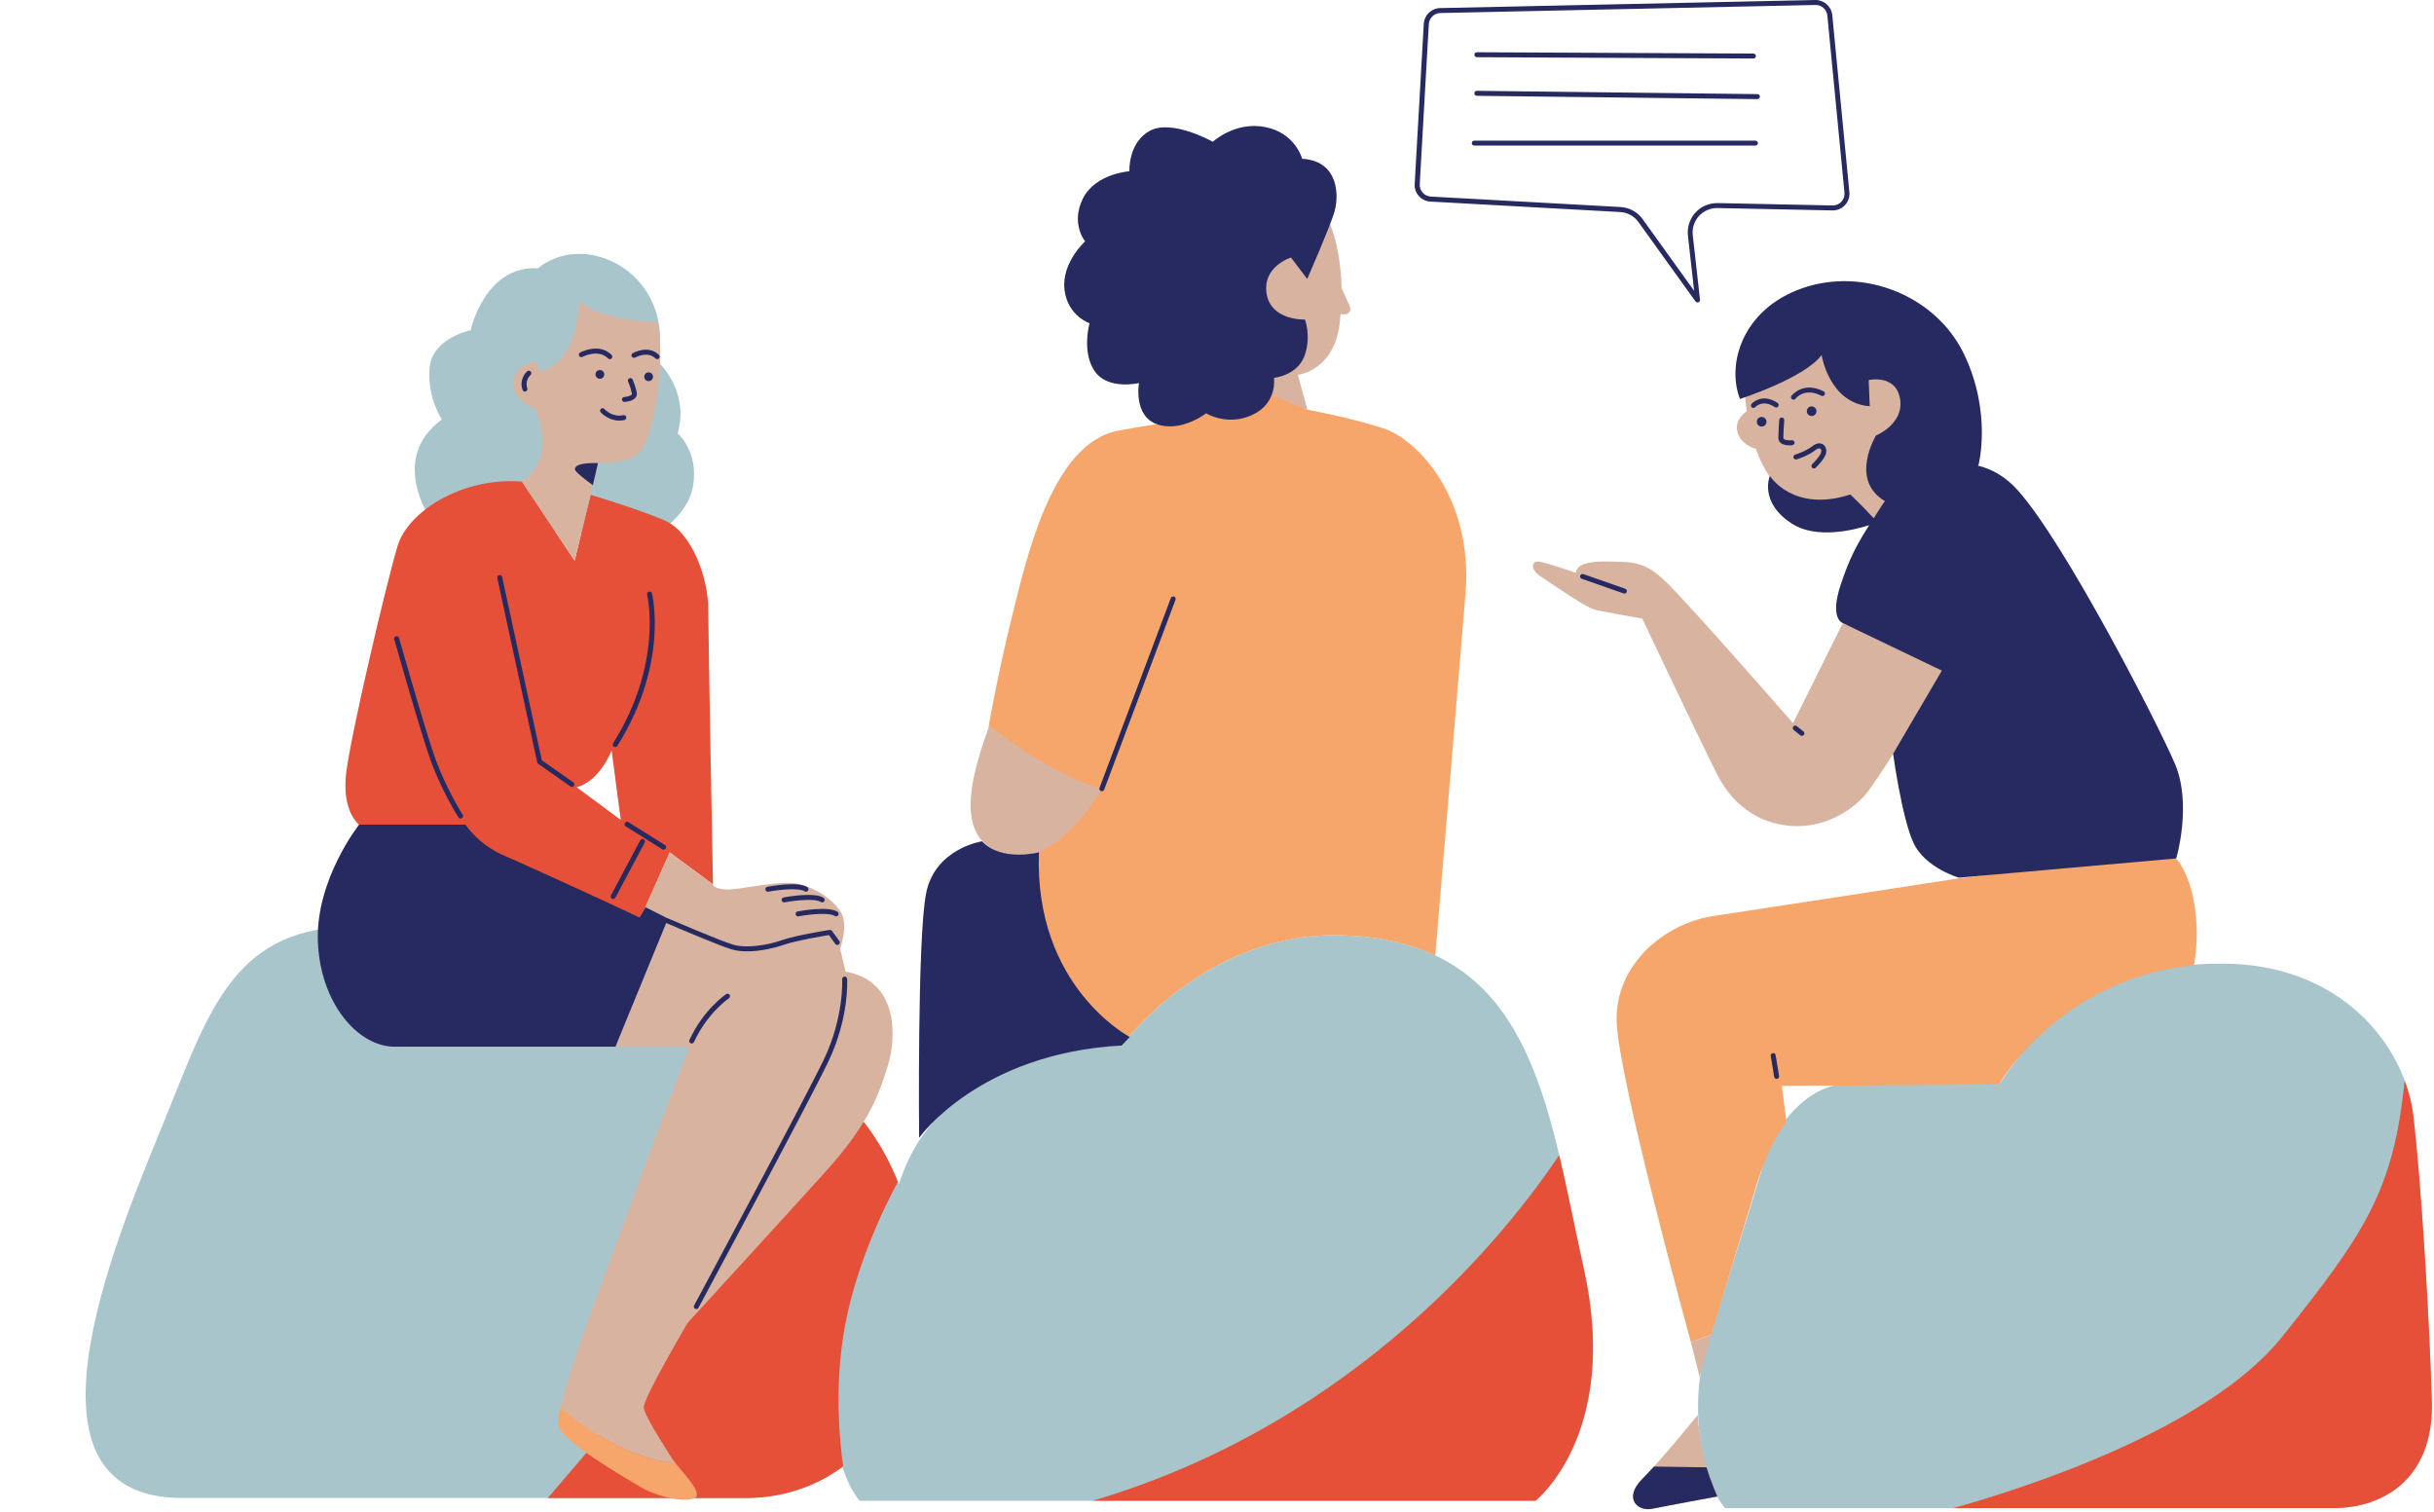 <?xml version="1.0" encoding="UTF-8" standalone="no"?><svg xmlns="http://www.w3.org/2000/svg" xmlns:xlink="http://www.w3.org/1999/xlink" fill="#000000" height="310.8" preserveAspectRatio="xMidYMid meet" version="1" viewBox="-17.6 -0.0 500.4 310.8" width="500.4" zoomAndPan="magnify"><g id="change1_1"><path d="M462.08,310.05c-10.57,0-125.05,0-125.05,0c-5.12-6.15-7.17-21.52-4.1-31.76 c3.07-10.25,10.25-32.79,12.29-39.96s9.22-15.37,16.39-15.37s31.76,0,31.76,0c10.33-15.3,21.37-24.85,45.88-24.85 s37.61,16.91,39.3,31.27c1.69,14.37,3.38,43.11,3.8,58.75C482.79,303.77,472.65,310.05,462.08,310.05z M257.9,192.27 c-27.88-0.66-44.9,22.69-44.9,22.69s-34.98,0-44.9,26c-0.31,0.82-0.62,1.63-0.93,2.45c-10.42-26.24-32.32-28.77-42.92-28.77 c-11.16,0-38.14,0-38.14,0s-5.43-24.2-30.24-24.2s-30.08,16.13-39.07,38.45c-8.99,22.33-34.42,79.08,3.1,79.08 c37.52,0,88.07,0,115.67,0c7.75,0,14.52-2.35,20.04-6.4c0.77,2.6,1.91,4.94,3.52,6.97h138.96c0,0,17.49-13.71,9.93-47.74 C300.44,226.77,297.6,193.22,257.9,192.27z M70.88,106.64l44.63,4.3c0,0,8.29-4.14,9.4-11.16c1.12-7.01-3.19-10.68-3.19-10.68 c2.55-8.93-4.14-14.82-4.14-14.82c2.23-9.56-2.71-18.33-11-21.2c-8.29-2.87-13.55,2.07-13.55,2.07 c-11-0.64-13.87,12.75-13.87,12.75s-7.97,1.59-8.45,7.81c-0.48,6.22,2.55,10.52,2.55,10.52C62.27,94.2,70.88,106.64,70.88,106.64z" fill="#a8c5cb"/></g><g id="change2_1"><path d="M115.11,186.51l4.97-11.27l8.9,6.58c0,0-0.97-50.88-0.97-56.69s-3.1-15.67-9.09-18.19 c-6-2.51-15.09-5.22-15.09-5.22l-3.29,13.54L89.7,99.01c-12.38-0.97-23.41,6.19-25.54,13.16c-2.13,6.96-9.87,39.66-10.64,47.21 c-0.77,7.55,2.7,10.17,2.7,10.17s21.85,3.41,26.87,5.6c5.01,2.19,30.79,13.45,30.79,13.45L115.11,186.51z M100.94,161.83 c0,0,4.23-0.63,7.2-7.52l1.88,14.25L100.94,161.83z M155.74,274.8c-1.64,10.82-0.84,20.71,0.01,26.67 c-5.54,4.11-12.36,6.51-20.18,6.51c-10.74,0-24.97,0-40.55,0l10.3-12.05l6.6-30.09l39.07-38.01l4.7-1.85 c4.34,4.06,8.29,9.55,11.31,16.98C164.36,247.82,157.83,260.99,155.74,274.8z M308,260.8c7.56,34.03-9.93,47.74-9.93,47.74h-91.02 c54.7-16.17,85.61-55.68,95.9-71.05C304.73,244.97,306.24,252.87,308,260.8z M462.08,310.05c-5.97,0-45.14,0-78.08,0 c14.12-3.95,52.32-16.06,67.63-35.28c16.88-21.19,22.88-29.92,25.13-52.66c0.91,2.44,1.51,4.89,1.79,7.27 c1.69,14.37,3.38,43.11,3.8,58.75C482.79,303.77,472.65,310.05,462.08,310.05z" fill="#e64f38"/></g><g id="change3_1"><path d="M283.7,121.95c-1.49,18.36-5.81,69.48-6.23,74.5c-5.3-2.5-11.7-3.99-19.57-4.17 c-27.88-0.66-44.9,22.69-44.9,22.69s-0.67,0-1.83,0.07c-10.38-3.61-12.92-8.11-17.24-18.7c-5.22-12.79-8.25-47.2-8.25-47.2 s1.99-11.26,4.86-22.74c2.87-11.48,8.09-35.23,21.66-37.84c13.07-2.51,12.83-1.4,12.79-1.31c0.03-0.06,3.16-7.3,9.65-7.82 c6.52-0.52,16.54,4.8,16.54,4.8s8.25,1.46,15.56,3.81C274.04,90.37,285.26,102.64,283.7,121.95z M429.81,176.52 c-8.96-0.4-44.26,3.99-44.26,3.99s-40.83,6.3-50.95,7.82c-10.11,1.53-20.23,10.11-19.84,21.75c0.38,11.64,15.26,65.83,15.26,65.83 l4.2-1.53c0,0,6.68-22.13,9.35-30.91c2.67-8.78,6.11-12.78,6.11-12.78l-0.95-7.44l44.65-0.29c0,0,12.21-21.66,40.07-24.52 C434.97,190.24,433.42,180.73,429.81,176.52z M97.61,289.33c-0.35,1.45-0.55,2.62-0.55,3.37c0,3.22,14.64,11.58,17.05,13.03 c2.41,1.45,7.83,3.2,10.73,2.4c2.59-0.72-1.59-4.77-3.66-7.46C111.63,300.24,101.58,292.66,97.61,289.33z" fill="#f7a66b"/></g><g id="change4_1"><path d="M383.72,136.79l-12.12,18.2c0,0-2.3,3.75-4.91,7.38c-2.61,3.63-8.2,7.56-15,7.47 c-6.8-0.09-12.76-3.73-16.21-10.53c-3.45-6.8-15.46-32.14-15.46-32.14s-8.1-1.4-9.87-1.86c-1.77-0.47-9.5-5.77-11.27-6.99 c-1.77-1.21-1.86-3.26,0.28-2.79c2.14,0.47,7.27,2.24,7.27,2.24c0-1.21,1.3-2.42,6.33-2.33c5.03,0.09,7.56-0.17,11.94,3.97 c4.39,4.14,26.33,29.26,26.33,29.26l10.21-20.55L383.72,136.79z M343.4,92.29c0,0,1.03,3.15,2.92,5.84l6.15,7.49l5.91,1.97 l10.09,0.08l6.86-0.63l7.89-11.2c0,0,3.94-23.42-16.4-29.73c-20.35-6.31-25.95,13.01-25.95,13.01l0.63,5.44 c0,0-2.68,1.66-1.89,4.34C340.41,91.58,343.4,92.29,343.4,92.29z M189.52,175.74c10.28,2.62,19.41-13.58,19.41-13.58 c-10.54-2.77-23.14-12.95-23.14-12.95C179.7,165.56,180.79,173.51,189.52,175.74z M258.21,59.2c0,0,0-15.67-7.49-19.59 c-7.49-3.92-24.55-3-27.31,9.8c-2.77,12.79,20.05,31.69,20.05,31.69l7.72,3.11l-1.96-7.15c0,0,8.3-0.81,8.76-12.45h0.94 c0.81,0,1.34-0.83,1.01-1.56L258.21,59.2z M334.23,274.39l-4.2,1.53l1.79,7.14L334.23,274.39z M331.44,290.88 c0,0-7.32,9.08-11.35,13.12c-4.04,4.04-1.01,6.81,2.02,6.18c3.03-0.63,13.37-2.52,13.37-2.52s-2.14-4.67-3.03-9.21 C331.56,293.91,331.44,290.88,331.44,290.88z M89.7,99.01l10.83,16.25l3.29-13.54l1.51-6.52c0,0,6.85,0.3,8.87-2.62 c2.02-2.92,3.38-9.53,3.83-16.12s-0.5-10.28-0.5-10.28s-11.69-0.1-16.12-4.33c0,0,0.2,12.5-7.96,14.51l-0.91-2.02 c0,0-4.23,0.4-4.64,4.13c-0.4,3.73,4.54,5.64,4.54,5.64S97.24,93.76,89.7,99.01z M156.25,199.75l-1.13-4.66 c0,0,1.77-4.99,0.16-7.56c-1.61-2.57-4.99-4.83-8.52-5.79c-3.54-0.96-12.55,1.29-15.12,1.13s-2.67-1.04-2.67-1.04l-8.9-6.58 l-5.07,11.35l4.75,2.25l-10.82,26.36h15.15c0,0-16.09,43.26-19.79,53.55c-2.83,7.88-5.56,15.84-6.69,20.59 c3.97,3.33,14.02,10.9,23.57,11.34c-0.24-0.32-0.46-0.62-0.63-0.89c-1.61-2.57-5.63-8.69-5.79-10.45 c-0.16-1.77,9.01-17.37,9.01-17.37s19.3-21.07,28.31-31.04c9.01-9.97,11.1-16.08,12.87-21.87 C166.7,213.26,167.18,201.68,156.25,199.75z" fill="#d8b4a0"/></g><g id="change5_1"><path d="M256.61,44c-1.21,3.64-5.46,13.35-5.46,13.35l-3.34-4.4c0,0-5.92,1.82-5.01,7.43 c0.91,5.61,7.89,5.31,7.89,5.31s1.37,3.64-0.15,7.59c-1.52,3.94-6.22,4.4-6.22,4.4s0.76,5.16-4.4,7.59 c-5.16,2.43-9.56-0.3-9.56-0.3s-5.01,3.94-10.01,2.28c-5.01-1.67-3.79-8.5-3.79-8.5s-6.37,1.52-9.1-2.43 c-2.73-3.94-1.06-9.86-1.06-9.86s-4.55-1.52-5.16-6.98c-0.61-5.46,4.25-9.86,4.25-9.86s-3.03-3.64-0.46-8.8 c2.58-5.16,9.56-5.61,9.56-5.61s-0.3-5.92,4.25-8.34c4.55-2.43,12.9,2.28,12.9,2.28s4.55-4.25,10.77-3.03 c6.22,1.21,7.59,6.52,7.59,6.52C257.68,33.08,257.83,40.36,256.61,44z M195.99,175.22c0,0-7.59,2.05-11.7-2.26 c0,0-9.65,1.44-11.49,10.67c-1.85,9.24-1.44,50.29-1.44,50.29s12.26-17.41,41.64-18.97c1.67-1.76,1.67-1.76,1.67-1.76 S194.97,202.93,195.99,175.22z M429.52,156.98c-3.58-8.36-22.49-45.18-32.24-56.13c-2.53-2.85-5.37-4.43-8.24-5.12 c0.08-0.1,0.13-0.16,0.13-0.16s2.8-10.76-3.01-22.8c-5.81-12.05-20.65-17.86-33.13-13.55s-15.7,15.7-12.91,22.8 c0,0,13.34-4.3,16.78-9.04c0,0,1.51,9.9,9.9,10.54l-0.22-5.38c0,0,5.59-1.29,6.45,3.87s-4.95,7.53-4.95,7.53s-5.56,9.14,1.85,13.48 c-0.26,0.33-0.5,0.67-0.71,1c-0.58,0.92-1.12,1.74-1.61,2.52c-0.95-1.03-2.7-2.88-4.8-4.88c-11.77,3.82-16.55-3.82-16.55-3.82 s-2.32,5.47,4.61,9.86c4.96,3.14,12.48,1.33,15.81,0.27c-2.5,3.95-3.99,6.64-5.83,12.16c-2.39,7.17,0.4,7.96,0.4,7.96l20.37,9.78 l-10.02,17.09c0,0,1.79,13.14,4.18,18.31c2.39,5.17,9.35,7.17,9.35,7.17l44.67-3.95C429.81,176.52,433.11,165.34,429.52,156.98z M355.84,84.54c0-0.55-0.44-0.99-0.99-0.99s-0.99,0.44-0.99,0.99c0,0.55,0.44,0.99,0.99,0.99S355.84,85.09,355.84,84.54z M344.57,85.72c-0.55,0-0.99,0.44-0.99,0.99c0,0.55,0.44,0.99,0.99,0.99c0.55,0,0.99-0.44,0.99-0.99 C345.56,86.16,345.12,85.72,344.57,85.72z M357.3,80.45c-4.2-2.15-6.56,0.87-6.58,0.9c-0.17,0.23-0.13,0.55,0.1,0.72 c0.09,0.07,0.2,0.1,0.31,0.1c0.15,0,0.31-0.07,0.41-0.2c0.07-0.1,1.86-2.37,5.3-0.61c0.25,0.13,0.56,0.03,0.69-0.22 C357.66,80.89,357.56,80.58,357.3,80.45z M347.28,83.69c0.23,0.16,0.55,0.09,0.71-0.14c0.16-0.24,0.09-0.55-0.14-0.71 c-3.25-2.17-5.33,0.15-5.35,0.18c-0.19,0.21-0.16,0.53,0.05,0.72c0.1,0.09,0.22,0.13,0.34,0.13c0.14,0,0.28-0.06,0.38-0.17 C343.33,83.62,344.79,82.04,347.28,83.69z M348.74,85.84c-0.26-0.02-0.53,0.19-0.55,0.47c-0.01,0.1-0.18,2.5-0.18,3.74 c0,0.39,0.15,0.73,0.44,0.98c0.5,0.44,1.33,0.53,1.88,0.53c0.28,0,0.49-0.02,0.55-0.03c0.28-0.03,0.48-0.29,0.45-0.57 c-0.03-0.28-0.29-0.49-0.57-0.45c-0.48,0.06-1.34,0.02-1.63-0.25c-0.07-0.06-0.09-0.12-0.09-0.22c0-1.2,0.17-3.65,0.18-3.67 C349.24,86.11,349.02,85.86,348.74,85.84z M354.97,95.43c-0.2,0.2-0.21,0.52-0.02,0.72c0.1,0.11,0.24,0.16,0.37,0.16 c0.13,0,0.25-0.05,0.35-0.14c0.35-0.33,2.09-2.05,2.19-3.24c0.06-0.72-0.23-1.34-0.76-1.62c-0.36-0.19-1.12-0.38-2.19,0.48 c-1.23,0.98-3.43,1.67-3.45,1.67c-0.27,0.08-0.42,0.37-0.34,0.64c0.08,0.27,0.37,0.42,0.64,0.34c0.1-0.03,2.4-0.75,3.79-1.85 c0.52-0.42,0.89-0.46,1.06-0.37c0.16,0.09,0.25,0.33,0.22,0.63C356.79,93.44,355.72,94.71,354.97,95.43z M322.43,301.51 c-0.84,0.93-1.65,1.79-2.35,2.49c-4.04,4.04-1.01,6.81,2.02,6.18c3.03-0.63,13.37-2.52,13.37-2.52s-1.24-2.71-2.23-6L322.43,301.51 z M106.63,76.97c0-0.5-0.4-0.9-0.9-0.9c-0.5,0-0.9,0.4-0.9,0.9c0,0.5,0.4,0.9,0.9,0.9C106.23,77.88,106.63,77.47,106.63,76.97z M116.65,77.45c0-0.5-0.4-0.9-0.9-0.9c-0.5,0-0.9,0.4-0.9,0.9c0,0.5,0.4,0.9,0.9,0.9C116.25,78.35,116.65,77.95,116.65,77.45z M113,73.5c0.03-0.01,2.54-1.42,4.15,0.19c0.1,0.1,0.23,0.15,0.36,0.15s0.26-0.05,0.36-0.15c0.2-0.2,0.2-0.52,0-0.72 c-2.16-2.16-5.26-0.43-5.39-0.36c-0.25,0.14-0.33,0.45-0.19,0.7C112.44,73.55,112.76,73.64,113,73.5z M102.16,73.37 c0.03-0.02,3.24-1.7,5.26,0.32c0.1,0.1,0.23,0.15,0.36,0.15s0.26-0.05,0.36-0.15c0.2-0.2,0.2-0.52,0-0.72 c-2.56-2.56-6.31-0.58-6.47-0.5c-0.25,0.13-0.34,0.44-0.21,0.69C101.6,73.41,101.91,73.5,102.16,73.37z M110.77,82.63 c0.01,0,0.02,0,0.03,0c0.27-0.02,1.67-0.14,2.27-0.89c0.23-0.29,0.31-0.64,0.25-1c-0.21-1.2-0.83-2.64-0.85-2.7 c-0.11-0.26-0.42-0.38-0.67-0.27c-0.26,0.11-0.38,0.41-0.27,0.67c0.01,0.01,0.59,1.39,0.78,2.48c0.01,0.08,0,0.13-0.04,0.19 c-0.23,0.3-1.03,0.47-1.53,0.51c-0.28,0.02-0.5,0.26-0.48,0.54C110.28,82.42,110.5,82.63,110.77,82.63z M106.66,84.09 c-0.19-0.21-0.51-0.23-0.72-0.04c-0.21,0.19-0.23,0.51-0.04,0.72c0.07,0.08,1.55,1.7,3.83,1.7c0.32,0,0.66-0.03,1.02-0.11 c0.28-0.06,0.45-0.33,0.4-0.61c-0.06-0.28-0.33-0.45-0.61-0.4C108.28,85.85,106.72,84.17,106.66,84.09z M90.32,80.5 c0.06,0,0.12-0.01,0.18-0.03c0.27-0.1,0.4-0.39,0.31-0.66c-0.57-1.58,0.6-2.66,0.65-2.71c0.21-0.19,0.23-0.51,0.04-0.72 c-0.19-0.21-0.51-0.23-0.72-0.05c-0.07,0.06-1.75,1.58-0.94,3.83C89.91,80.37,90.11,80.5,90.32,80.5z M104.28,99.75l1.06-4.55 c-3.52-0.08-4.83,0.48-4.74,1.33C100.65,96.99,102.57,98.5,104.28,99.75z M92.84,156.72c0.03,0.13,0.1,0.24,0.21,0.31l6.64,4.66 c0.09,0.06,0.19,0.09,0.29,0.09c0.16,0,0.32-0.08,0.42-0.22c0.16-0.23,0.11-0.55-0.13-0.71l-6.48-4.55l-8.15-37.67 c-0.06-0.28-0.33-0.45-0.61-0.39c-0.28,0.06-0.45,0.33-0.39,0.61L92.84,156.72z M108.61,153.51c0.09,0.05,0.18,0.08,0.27,0.08 c0.17,0,0.34-0.09,0.43-0.24c5.53-8.77,7.18-16.81,7.58-22.01c0.44-5.65-0.42-9.18-0.46-9.33c-0.07-0.28-0.34-0.44-0.62-0.37 c-0.27,0.07-0.44,0.35-0.37,0.62c0.04,0.14,3.34,14.13-7,30.55C108.3,153.04,108.37,153.36,108.61,153.51z M71.1,156.79 c2.39,6.34,5.53,11.21,5.56,11.26c0.1,0.15,0.26,0.23,0.43,0.23c0.1,0,0.19-0.03,0.28-0.08c0.24-0.15,0.31-0.47,0.15-0.71 c-0.03-0.05-3.11-4.84-5.46-11.07c-1.88-4.99-7.56-25.05-7.62-25.25c-0.08-0.27-0.36-0.43-0.63-0.35 c-0.27,0.08-0.43,0.36-0.35,0.63C63.52,131.66,69.2,151.76,71.1,156.79z M108.22,184.76c0.08,0.04,0.16,0.06,0.24,0.06 c0.18,0,0.36-0.1,0.45-0.27l6.03-11.32c0.13-0.25,0.04-0.56-0.21-0.69c-0.25-0.13-0.56-0.04-0.69,0.21l-6.03,11.32 C107.88,184.32,107.97,184.63,108.22,184.76z M110.89,169.18c-0.15,0.24-0.08,0.56,0.16,0.71l7.51,4.71 c0.08,0.05,0.18,0.08,0.27,0.08c0.17,0,0.34-0.09,0.43-0.24c0.15-0.24,0.08-0.56-0.16-0.71l-7.51-4.71 C111.36,168.86,111.04,168.94,110.89,169.18z M346.86,216.51c-0.28,0.05-0.47,0.31-0.42,0.59l0.71,4.28 c0.04,0.25,0.26,0.43,0.5,0.43c0.03,0,0.06,0,0.09-0.01c0.28-0.05,0.47-0.31,0.42-0.59l-0.71-4.28 C347.4,216.65,347.14,216.46,346.86,216.51z M223.77,122.65c-0.26-0.1-0.56,0.03-0.66,0.3l-14.66,39.02 c-0.1,0.27,0.03,0.56,0.3,0.66c0.06,0.02,0.12,0.03,0.18,0.03c0.21,0,0.4-0.13,0.48-0.33l14.66-39.02 C224.17,123.05,224.04,122.75,223.77,122.65z M156.02,200.77c-0.28,0.02-0.5,0.26-0.48,0.54c0,0.08,0.41,7.86-3.82,16.62 c-4.28,8.87-26.39,50.03-26.62,50.45c-0.13,0.25-0.04,0.56,0.21,0.69c0.08,0.04,0.16,0.06,0.24,0.06c0.18,0,0.36-0.1,0.45-0.27 c0.22-0.41,22.35-41.6,26.64-50.49c4.34-9,3.94-16.8,3.92-17.13C156.54,200.97,156.3,200.74,156.02,200.77z M132.75,195.16 c0.98,0.3,2.09,0.43,3.25,0.43c2.61,0,5.46-0.64,7.54-1.35c2.55-0.88,7.93-1.78,9.27-2l1.31,1.82c0.16,0.23,0.48,0.28,0.72,0.12 c0.23-0.17,0.28-0.49,0.12-0.72l-1.5-2.07c-0.11-0.16-0.3-0.24-0.49-0.21c-0.27,0.04-6.76,1.05-9.76,2.09 c-3.07,1.07-7.41,1.76-10.16,0.92c-2.66-0.82-11.86-4.75-13.59-5.5l-4.35-2.18l-1.23,2.08c0,0-22.18-10.29-27.69-12.62 c-5.51-2.33-8.08-6.43-8.08-6.43H56.22c0,0-8.94,11.3-8.47,24c0.47,12.71,8.24,21.65,15.77,21.65s45.42,0,45.42,0l10.44-25.43 C121.75,190.78,130.14,194.36,132.75,195.16z M146.38,187.38c-0.28,0.05-0.46,0.32-0.41,0.6c0.05,0.25,0.26,0.42,0.5,0.42 c0.03,0,0.06,0,0.1-0.01c2.28-0.43,6.32-0.83,7.45-0.08c0.24,0.16,0.55,0.09,0.71-0.14c0.16-0.24,0.09-0.55-0.14-0.71 C152.74,186.22,147.03,187.26,146.38,187.38z M143.51,184.5c-0.28,0.05-0.46,0.32-0.41,0.6c0.05,0.25,0.26,0.42,0.5,0.42 c0.03,0,0.06,0,0.1-0.01c2.28-0.43,6.32-0.83,7.45-0.08c0.24,0.16,0.55,0.09,0.71-0.14c0.16-0.24,0.09-0.55-0.14-0.71 C149.86,183.35,144.15,184.38,143.51,184.5z M140.26,183.33c0.03,0,0.06,0,0.1-0.01c2.28-0.43,6.32-0.83,7.45-0.08 c0.23,0.16,0.55,0.09,0.71-0.14c0.16-0.24,0.09-0.55-0.14-0.71c-1.85-1.23-7.56-0.2-8.21-0.08c-0.28,0.05-0.46,0.32-0.41,0.6 C139.81,183.16,140.02,183.33,140.26,183.33z M132.26,205.23c0.23-0.16,0.3-0.48,0.14-0.71c-0.16-0.24-0.48-0.3-0.71-0.14 c-0.19,0.13-4.64,3.14-7.55,9.42c-0.12,0.26-0.01,0.56,0.25,0.68c0.07,0.03,0.14,0.05,0.21,0.05c0.19,0,0.38-0.11,0.47-0.3 C127.85,208.22,132.22,205.26,132.26,205.23z M316.53,121.04l-8.61-3.01c-0.27-0.09-0.56,0.05-0.65,0.31 c-0.09,0.27,0.05,0.56,0.31,0.65l8.61,3.01c0.06,0.02,0.11,0.03,0.17,0.03c0.21,0,0.41-0.13,0.48-0.34 C316.94,121.43,316.8,121.14,316.53,121.04z M351.8,149.28c-0.22-0.17-0.54-0.14-0.72,0.08c-0.18,0.22-0.14,0.54,0.08,0.72 l1.37,1.09c0.1,0.08,0.21,0.11,0.32,0.11c0.15,0,0.3-0.07,0.4-0.19c0.18-0.22,0.14-0.54-0.08-0.72L351.8,149.28z M359.13,43.26 l-23.63-0.49c-1.4-0.03-2.83,0.56-3.81,1.63c-0.97,1.07-1.44,2.5-1.28,3.94l1.49,13.27c0.03,0.23-0.11,0.45-0.33,0.54 c-0.06,0.02-0.12,0.03-0.18,0.03c-0.16,0-0.32-0.08-0.42-0.21l-11.71-16.3c-0.89-1.24-2.27-2-3.8-2.08l-39-2.15 c-0.91-0.05-1.75-0.45-2.36-1.14c-0.61-0.68-0.92-1.56-0.86-2.47l1.87-32.94c0.1-1.77,1.57-3.19,3.34-3.23L355.61,0 c1.75-0.02,3.31,1.32,3.48,3.09l3.52,36.42c0.09,0.97-0.23,1.94-0.9,2.66C361.05,42.88,360.12,43.28,359.13,43.26z M335.53,41.75 l23.63,0.49c0.67,0.01,1.34-0.27,1.81-0.77c0.47-0.5,0.69-1.18,0.63-1.86l-3.52-36.42c-0.12-1.22-1.16-2.17-2.39-2.17 c-0.02,0-0.03,0-0.05,0l-77.15,1.66c-1.24,0.03-2.27,1.02-2.34,2.26l-1.87,32.94c-0.04,0.64,0.18,1.26,0.61,1.73 c0.43,0.48,1.02,0.76,1.66,0.8l39,2.15c1.83,0.1,3.5,1.01,4.57,2.51l10.57,14.71l-1.27-11.33c-0.19-1.73,0.37-3.46,1.54-4.74 C332.12,42.43,333.75,41.74,335.53,41.75z M286.03,11.76l56.85,0.27c0,0,0,0,0,0c0.28,0,0.51-0.23,0.51-0.51 c0-0.28-0.23-0.51-0.51-0.51l-56.85-0.27c0,0,0,0,0,0c-0.28,0-0.51,0.23-0.51,0.51C285.51,11.53,285.74,11.76,286.03,11.76z M343.7,19.35l-57.67-0.68c0,0,0,0-0.01,0c-0.28,0-0.51,0.23-0.51,0.51c0,0.28,0.22,0.51,0.51,0.52l57.67,0.68c0,0,0,0,0.01,0 c0.28,0,0.51-0.23,0.51-0.51C344.21,19.58,343.98,19.35,343.7,19.35z M343.29,28.91h-57.8c-0.28,0-0.51,0.23-0.51,0.51 s0.23,0.51,0.51,0.51h57.8c0.28,0,0.51-0.23,0.51-0.51S343.57,28.91,343.29,28.91z" fill="#262a60"/></g></svg>